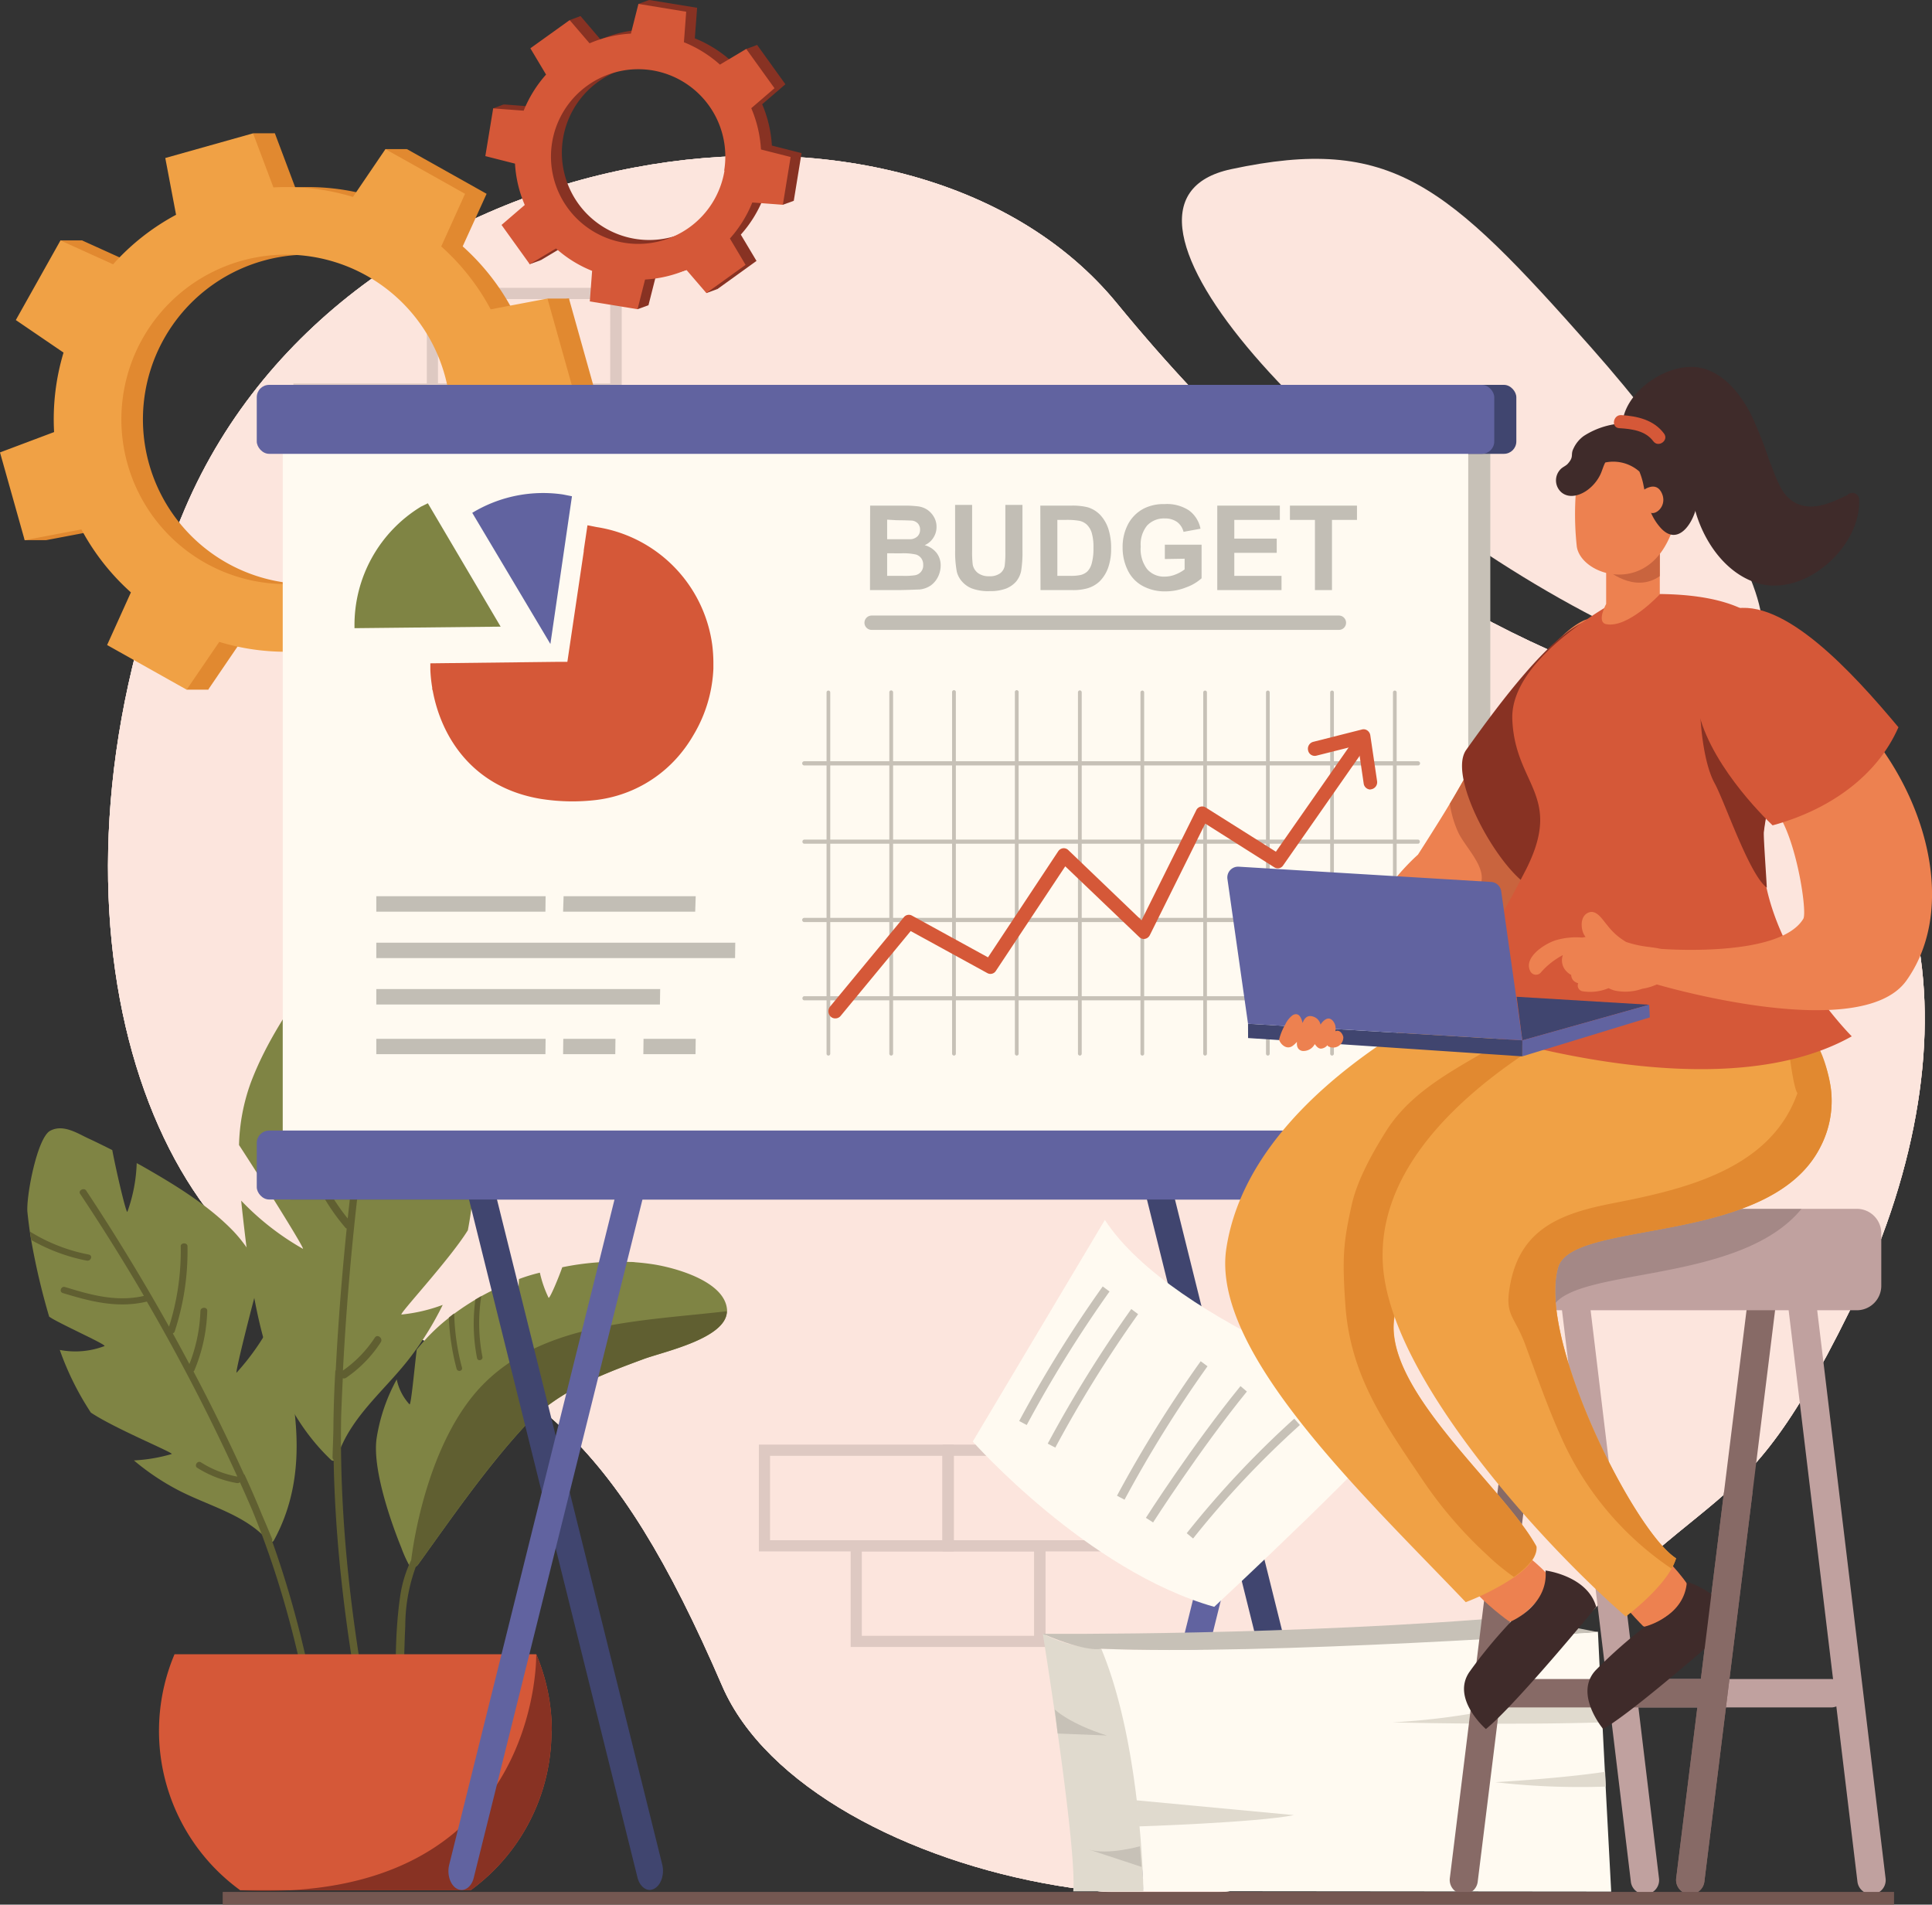 <svg id="Layer_1" data-name="Layer 1" xmlns="http://www.w3.org/2000/svg" xmlns:xlink="http://www.w3.org/1999/xlink" viewBox="0 0 302.86 298.56"><rect x="0" y="0" width="302.86" height="298.56" fill="#333333" stroke="none"/><defs><style>.cls-1{fill:#fce5dd;}.cls-2{clip-path:url(#clip-path);}.cls-3{fill:#dec9c2;}.cls-4{fill:#883223;}.cls-5{fill:#d55838;}.cls-6{fill:#e18930;}.cls-7{fill:#f0a145;}.cls-8{fill:#7f8444;}.cls-9{fill:#605f31;}.cls-10{fill:#c7c1b7;}.cls-11{fill:#40456f;}.cls-12{fill:#6163a0;}.cls-13{fill:#fffaf1;}.cls-14{fill:#c2beb5;}.cls-15{fill:#e0dace;}.cls-16{fill:#c0a19f;}.cls-17{fill:#876a66;}.cls-18{opacity:0.2;}.cls-19{fill:#332322;}.cls-20{fill:#ed8150;}.cls-21{fill:#3f2b2a;}.cls-22{fill:#c9643e;}.cls-23{fill:#745751;}</style><clipPath id="clip-path" transform="translate(-1626.72 -363.62)"><path class="cls-1" d="M1896.8,475.52c-33.46-10.16-62.32-24.51-95-64.36s-120.54-27.58-146.08,32.18-7.15,114.93,23.49,125.15,43.8,20.22,60.72,59.41c13.58,31.45,89,46.59,112.42,16.27,42.77-55.46,44-33.8,64.38-75.17S1931.17,486,1896.8,475.52Z"/></clipPath></defs><path class="cls-1" d="M1896.8,475.52c-33.46-10.16-62.32-24.51-95-64.36s-120.54-27.58-146.08,32.18-7.15,114.93,23.49,125.15,43.8,20.22,60.72,59.41c13.58,31.45,89,46.59,112.42,16.27,42.77-55.46,44-33.8,64.38-75.17S1931.17,486,1896.8,475.52Z" transform="translate(-1626.72 -363.62)"/><path class="cls-1" d="M1876.19,418.14c-22.74-25.7-31.34-33.38-56.48-28s15.71,49,57.34,70.43S1904,449.59,1876.19,418.14Z" transform="translate(-1626.72 -363.62)"/><path class="cls-1" d="M1896.8,475.52c-33.46-10.16-62.32-24.51-95-64.36s-120.54-27.58-146.08,32.18-7.15,114.93,23.49,125.15,43.8,20.22,60.72,59.41c13.58,31.45,89,46.59,112.42,16.27,42.77-55.46,44-33.8,64.38-75.17S1931.17,486,1896.8,475.52Z" transform="translate(-1626.72 -363.62)"/><g class="cls-2"><path class="cls-1" d="M1896.8,475.52c-33.46-10.16-62.32-24.51-95-64.36s-120.54-27.58-146.08,32.18-7.15,114.93,23.49,125.15,43.8,20.22,60.72,59.41c13.58,31.45,89,46.59,112.42,16.27,42.77-55.46,44-33.8,64.38-75.17S1931.17,486,1896.8,475.52Z" transform="translate(-1626.72 -363.62)"/><path class="cls-3" d="M1812,446.31h-30.55V429.57H1812Zm-28.8-1.76h27V431.32h-27Z" transform="translate(-1626.72 -363.62)"/><path class="cls-3" d="M1832.93,461.29h-30.54V444.55h30.54Zm-28.79-1.75h27V446.31h-27Z" transform="translate(-1626.72 -363.62)"/><path class="cls-3" d="M1776.22,606.81h-30.54V590.07h30.54Zm-28.79-1.75h27V591.83h-27Z" transform="translate(-1626.72 -363.62)"/><path class="cls-3" d="M1805.05,606.81H1774.5V590.07h30.55Zm-28.8-1.75h27V591.83h-27Z" transform="translate(-1626.72 -363.62)"/><path class="cls-3" d="M1790.62,621.79h-30.55V605.06h30.55Zm-28.8-1.75h27V606.81h-27Z" transform="translate(-1626.72 -363.62)"/><path class="cls-3" d="M1724.18,425.48h-30.55V408.74h30.55Zm-28.8-1.75h27V410.5h-27Z" transform="translate(-1626.72 -363.62)"/><path class="cls-3" d="M1703.26,440.46h-30.55V423.73h30.55Zm-28.79-1.75h27V425.48h-27Z" transform="translate(-1626.72 -363.62)"/><path class="cls-3" d="M1842.28,529h-30.54V512.26h30.54Zm-28.79-1.76h27V514h-27Z" transform="translate(-1626.72 -363.62)"/><path class="cls-3" d="M1871.1,529h-30.54V512.26h30.54Zm-28.79-1.76h27V514h-27Z" transform="translate(-1626.72 -363.62)"/><path class="cls-3" d="M1856.68,544h-30.55V527.24h30.55Zm-28.79-1.75h27V529h-27Z" transform="translate(-1626.72 -363.62)"/></g><path class="cls-4" d="M1736,364.84l-7.49-1.22-1.18,4.65a19.2,19.2,0,0,0-6.48,1.53l-3.12-3.65-6.16,4.43,2.46,4.12a19.36,19.36,0,0,0-3.51,5.66l-4.78-.37-1.23,7.49,4.66,1.18a19,19,0,0,0,1.52,6.48l-3.64,3.13,4.42,6.15,4.12-2.46a19.15,19.15,0,0,0,5.66,3.51l-.36,4.79,7.48,1.22,1.18-4.65a19.26,19.26,0,0,0,6.48-1.53l3.13,3.65,6.15-4.43-2.46-4.12a19.15,19.15,0,0,0,3.51-5.66l4.79.37,1.22-7.49-4.65-1.18a19.43,19.43,0,0,0-1.52-6.48l3.64-3.13-4.42-6.15-4.13,2.46a19.23,19.23,0,0,0-5.65-3.51Zm6,24.92a13.69,13.69,0,1,1-11.3-15.72A13.69,13.69,0,0,1,1741.92,389.76Z" transform="translate(-1626.72 -363.62)"/><path class="cls-4" d="M1704,380.61l1.68-.62,1.68,2.62a20.11,20.11,0,0,1-2.81,1C1704.52,383.5,1704,380.61,1704,380.61Z" transform="translate(-1626.72 -363.62)"/><polygon class="cls-4" points="89.3 3.15 90.98 2.53 91.34 4.14 89.96 5.28 89.3 3.15"/><polygon class="cls-4" points="100.08 0.61 101.76 0 103.01 2.05 101.38 2.86 100.08 0.61"/><polygon class="cls-4" points="116.98 7.67 118.66 7.06 119.5 9.8 117.65 11.29 116.98 7.67"/><polygon class="cls-4" points="122.72 32.1 124.4 31.49 123.69 29.93 121.45 30.15 122.72 32.1"/><polygon class="cls-4" points="110.73 45.94 112.41 45.33 112.41 44.16 110.78 44.69 110.72 44.71 110.73 45.94"/><polygon class="cls-4" points="99.94 48.47 101.62 47.86 101.34 46.55 98.5 46.57 99.94 48.47"/><polygon class="cls-4" points="83.04 41.41 84.72 40.8 84.8 39.55 82.6 40.35 83.04 41.41"/><path class="cls-5" d="M1734.29,365.46l-7.49-1.23-1.18,4.66a19,19,0,0,0-6.48,1.52l-3.12-3.64-6.16,4.42,2.46,4.12a19.36,19.36,0,0,0-3.51,5.66l-4.78-.36-1.23,7.48,4.65,1.18a19.26,19.26,0,0,0,1.53,6.48l-3.64,3.13,4.42,6.15,4.12-2.46a19.15,19.15,0,0,0,5.66,3.51l-.36,4.79,7.48,1.22,1.18-4.65a19.25,19.25,0,0,0,6.48-1.52l3.13,3.64,6.15-4.42-2.46-4.13a19.23,19.23,0,0,0,3.51-5.65l4.79.36,1.22-7.49-4.65-1.18a19.32,19.32,0,0,0-1.52-6.47l3.64-3.13-4.43-6.16-4.12,2.46a19.23,19.23,0,0,0-5.65-3.51Zm6,24.91a13.69,13.69,0,1,1-11.3-15.72A13.69,13.69,0,0,1,1740.24,390.37Z" transform="translate(-1626.72 -363.62)"/><path class="cls-6" d="M1703,394l-12.48-7-5.1,7.49A35.82,35.82,0,0,0,1673,393l-3.19-8.48L1656,388.38l1.69,8.9a35.89,35.89,0,0,0-9.86,7.76l-8.26-3.74-7,12.48,7.49,5.1a36,36,0,0,0-1.49,12.46l-8.47,3.19,3.86,13.76,8.9-1.69a35.93,35.93,0,0,0,7.76,9.87l-3.74,8.25,12.48,7,5.1-7.49a36,36,0,0,0,12.46,1.49l3.19,8.47,13.76-3.86-1.68-8.9a36.42,36.42,0,0,0,9.86-7.76l8.25,3.74,7-12.48-7.49-5.1a36.09,36.09,0,0,0,1.49-12.46l8.47-3.19-3.86-13.77-8.9,1.69a36.12,36.12,0,0,0-7.76-9.86Zm-5.54,48a25.82,25.82,0,1,1-9.88-35.16A25.82,25.82,0,0,1,1697.46,442Z" transform="translate(-1626.72 -363.62)"/><path class="cls-6" d="M1636.2,401.3h3.37l1.31,5.73s-5.66.28-5.66,0S1636.2,401.3,1636.2,401.3Z" transform="translate(-1626.72 -363.62)"/><polygon class="cls-6" points="39.67 20.89 43.05 20.89 42.66 23.98 39.47 25.11 39.67 20.89"/><polygon class="cls-6" points="60.42 23.37 63.8 23.37 64.68 27.81 61.28 28.19 60.42 23.37"/><polygon class="cls-6" points="85.82 46.8 89.19 46.8 88.91 52.2 84.66 53.65 85.82 46.8"/><polygon class="cls-6" points="80.21 93.8 83.58 93.8 83.34 90.57 79.23 89.52 80.21 93.8"/><polygon class="cls-6" points="50.02 110.58 53.39 110.58 54.15 108.51 50.92 108.4 50.81 108.4 50.02 110.58"/><polygon class="cls-6" points="29.26 108.11 32.64 108.11 32.99 105.61 27.95 103.81 29.26 108.11"/><polygon class="cls-6" points="3.87 84.67 7.24 84.67 8.19 82.52 3.77 82.52 3.87 84.67"/><path class="cls-7" d="M1699.62,394l-12.48-7-5.09,7.49a35.91,35.91,0,0,0-12.47-1.49l-3.19-8.48-13.76,3.87,1.69,8.9a36.08,36.08,0,0,0-9.87,7.76l-8.25-3.74-7,12.48,7.48,5.1a36.27,36.27,0,0,0-1.48,12.46l-8.48,3.19,3.87,13.76,8.89-1.69a36.12,36.12,0,0,0,7.76,9.87l-3.73,8.25,12.47,7,5.11-7.49a36,36,0,0,0,12.46,1.49l3.19,8.47,13.76-3.86-1.69-8.9a36.31,36.31,0,0,0,9.87-7.76l8.25,3.74,7-12.48-7.48-5.1a36.08,36.08,0,0,0,1.48-12.46l8.48-3.19-3.87-13.77-8.9,1.69a35.89,35.89,0,0,0-7.75-9.86Zm-5.54,48a25.82,25.82,0,1,1-9.88-35.16A25.82,25.82,0,0,1,1694.08,442Z" transform="translate(-1626.72 -363.62)"/><path class="cls-8" d="M1693.78,545.36a13,13,0,0,0,7.37-2.43,63.32,63.32,0,0,1-1.09,13.54c-2.9,4.67-10.94,13.26-10.39,13.21a25.78,25.78,0,0,0,6.45-1.51,48.62,48.62,0,0,1-4.92,8c-3.9,5.2-9.45,9.36-11.56,15.7a.41.41,0,0,1-.24.28.46.46,0,0,1-.77.33c-10.48-9.95-12.36-25.08-13.9-38.72-.07-.65-.14-1.28-.2-1.93a42,42,0,0,0,9.66,7.54c.51.28-6.56-11-10-16.26a30.63,30.63,0,0,1,1.81-9.68c2.45-6.58,6.66-12.73,10.75-18.39.16-.24.35-.46.51-.69a31.4,31.4,0,0,0,4.52,8.17c.33.44-.75-8.28-1.41-12.26,1-1.27,2.05-2.54,3.12-3.77,1.4-1.65,3.12-4.45,5.63-4.07s8,10.32,8.69,13.17c.31,1.22.58,2.47.83,3.72.12.53.22,1.08.31,1.62a147.5,147.5,0,0,1,1.87,15.19c-.17.27-.34.54-.54.8C1698.21,539.73,1693.28,545.35,1693.78,545.36Z" transform="translate(-1626.72 -363.62)"/><path class="cls-9" d="M1684.22,540.33c5.18-.78,9.13-4.05,12.93-7.42.57-.5-.14-1.46-.71-.95-3.56,3.16-7.27,6.32-12.09,7.14,1.1-7.7,2.38-15.38,3.89-23,.15-.75-1-.93-1.17-.19q-3,15.2-4.91,30.55a51,51,0,0,1-6.85-13.77c-.23-.72-1.33-.28-1.09.45a51.89,51.89,0,0,0,7.34,14.53.55.55,0,0,0,.43.24q-.4,3.35-.76,6.72a32,32,0,0,1-5.08-8.9.59.59,0,0,0-1.1.44,32.84,32.84,0,0,0,5.78,9.86.49.49,0,0,0,.24.17q-1.14,11.07-1.72,22.18a.53.53,0,0,0-.07.26c-.16,2.71-.25,5.42-.29,8.12,0,1.77-.1,3.54-.14,5.3a.49.49,0,0,0,.17.4c.31,16.69,2.78,33.2,6.29,49.54l1.15-.27c-4-18.46-6.6-37.14-6.26-56.07.07-2,.16-4,.26-6a.55.55,0,0,0,.52-.07,19.62,19.62,0,0,0,5.42-5.55c.42-.63-.51-1.37-.92-.74a19,19,0,0,1-5,5.16q1-19.14,3.65-38.13Z" transform="translate(-1626.72 -363.62)"/><path class="cls-8" d="M1643.09,574.63a12.9,12.9,0,0,1-7,.6,45.39,45.39,0,0,0,4.87,9.82c3.82,2.55,13.15,6.36,12.67,6.5a25.72,25.72,0,0,1-5.92,1,38.08,38.08,0,0,0,6.51,4.43c4.83,2.62,10.75,3.92,14.39,8a.33.33,0,0,0,.29.13.42.42,0,0,0,.74,0c6-10.92,3.22-22.91.57-33.66-.13-.51-.25-1-.39-1.52a38.06,38.06,0,0,1-6,8.85c-.35.37,2.37-10.46,3.8-15.52a22,22,0,0,0-4.35-6.68c-4-4.14-9.36-7.38-14.48-10.29-.21-.12-.43-.22-.64-.35a24.73,24.73,0,0,1-1.46,7.63c-.16.44-1.77-6.46-2.37-9.67-1.24-.62-2.48-1.24-3.74-1.82-1.67-.77-3.95-2.31-6-1.2s-3.79,10.38-3.56,12.76c.1,1,.23,2,.38,3.06q.09.66.21,1.32a107.83,107.83,0,0,0,2.82,12c.23.14.45.29.69.42C1637.68,571.86,1643.51,574.47,1643.09,574.63Z" transform="translate(-1626.72 -363.62)"/><path class="cls-9" d="M1678.36,644.45c-1.76-13.43-4.46-26.65-9-39.29a.35.35,0,0,0,0-.36c-.54-1.31-1.1-2.62-1.66-3.93-.81-2-1.68-4-2.6-6a.4.4,0,0,0-.14-.17q-3.72-8.16-7.91-16.1a.42.42,0,0,0,.16-.21,26,26,0,0,0,2-9.31c0-.62-1-.59-1.07,0a24.92,24.92,0,0,1-1.73,8.36c-.86-1.61-1.72-3.21-2.6-4.8a.53.53,0,0,0,.3-.32,40.3,40.3,0,0,0,2-13.34c0-.62-1.08-.59-1.06,0a39.26,39.26,0,0,1-1.83,12.6q-6.09-10.9-13-21.34c-.35-.51-1.29,0-.94.52q5.25,7.88,10,16c-4.35,1-8.42-.18-12.36-1.39-.63-.19-1,.76-.33.95,4.21,1.28,8.52,2.44,13.15,1.33l0,0q7.77,13.38,14.19,27.44a16,16,0,0,1-5.71-2.24c-.54-.34-1.11.52-.58.86a17.07,17.07,0,0,0,6.22,2.39.58.58,0,0,0,.47-.13q1,2.21,1.95,4.42c5.79,14.1,9,29,11,44.18Z" transform="translate(-1626.72 -363.62)"/><path class="cls-9" d="M1640.64,560.28a27.15,27.15,0,0,1-9.22-3.6q.09.66.21,1.32a28.44,28.44,0,0,0,8.68,3.23C1641,561.35,1641.3,560.41,1640.64,560.28Z" transform="translate(-1626.72 -363.62)"/><path class="cls-8" d="M1740.67,569.17c-.06,4.26-9.93,6.33-13.06,7.49-6.94,2.56-13.71,5.16-18.84,10.74-6,6.57-11.25,14.17-16.47,21.42a1.22,1.22,0,0,1-1.23.53,19.81,19.81,0,0,1-1.44-3.12c-1.8-4.43-4.55-12.54-3.87-17.16a28.08,28.08,0,0,1,3.15-9.22,8.26,8.26,0,0,0,2,3.91c.25.25.79-5.83,1.14-8.59.46-.56.92-1.11,1.41-1.63a29.92,29.92,0,0,1,3.65-3.36c.27-.22.55-.44.84-.65a39.76,39.76,0,0,1,3.32-2.2l.93-.54c1.07-.59,2.18-1.14,3.32-1.64a22.21,22.21,0,0,0,1.83,6.08c.19.41.65-4.8.72-7.11,1.07-.4,2.17-.74,3.28-1a17.68,17.68,0,0,0,1.36,3.92c.15.3,1.62-3.22,2.15-4.77a42.66,42.66,0,0,1,10.57-.83c.3,0,.6,0,.9.05.94.07,1.88.18,2.8.32,3.4.53,11.41,2.68,11.57,7.28A.56.56,0,0,1,1740.67,569.17Z" transform="translate(-1626.72 -363.62)"/><path class="cls-9" d="M1702.71,580.38c-8.39,8.27-11,23.47-11.53,27.79a19.31,19.31,0,0,0-1.72,5.61c-1,6.82-.71,14-.54,20.89.06,2.26.16,4.52.28,6.78l1.16-.22c-.07-1.42-.14-2.85-.19-4.27-.21-6.16-.2-12.32.08-18.47a27.24,27.24,0,0,1,1.67-9.32,1.39,1.39,0,0,0,.38-.35c5.21-7.25,10.43-14.85,16.47-21.42,5.13-5.58,11.9-8.18,18.84-10.74,3.13-1.16,13-3.23,13.06-7.5C1727.52,570.7,1712.36,570.86,1702.71,580.38Z" transform="translate(-1626.72 -363.62)"/><path class="cls-9" d="M1702.35,576.32a27.25,27.25,0,0,1-.18-9.53l-.93.54a28,28,0,0,0,.26,9.18C1701.61,577.06,1702.45,576.86,1702.35,576.32Z" transform="translate(-1626.72 -363.62)"/><path class="cls-9" d="M1699.14,578a36,36,0,0,1-1.22-8.49c-.29.21-.57.43-.84.65a36.61,36.61,0,0,0,1.21,8C1698.44,578.75,1699.28,578.56,1699.14,578Z" transform="translate(-1626.72 -363.62)"/><path class="cls-5" d="M1713.17,635a31.25,31.25,0,0,1-.68,6.46,30.84,30.84,0,0,1-12,18.47h-36.11a30.87,30.87,0,0,1-10.3-37h56.7a30.87,30.87,0,0,1,2.44,12Z" transform="translate(-1626.72 -363.62)"/><path class="cls-4" d="M1713.17,635a31.25,31.25,0,0,1-.68,6.46,30.84,30.84,0,0,1-12,18.47h-36.11c47.18,2.34,46.4-37,46.4-37a30.87,30.87,0,0,1,2.44,12Z" transform="translate(-1626.72 -363.62)"/><rect class="cls-10" x="47.78" y="66.32" width="185.84" height="116.89"/><rect class="cls-11" x="43.71" y="60.33" width="193.99" height="10.81" rx="1.94"/><rect class="cls-11" x="43.71" y="177.22" width="193.99" height="10.81" rx="1.94"/><path class="cls-11" d="M1728.59,659.88c-.85,0-1.65-.76-1.95-2l-29.5-118.72c-.39-1.54.17-3.23,1.25-3.78s2.25.25,2.64,1.79l29.5,118.72c.38,1.54-.18,3.24-1.25,3.79A1.63,1.63,0,0,1,1728.59,659.88Z" transform="translate(-1626.72 -363.62)"/><path class="cls-12" d="M1699.08,659.88a1.59,1.59,0,0,1-.69-.17c-1.08-.55-1.64-2.25-1.25-3.79l29.5-118.72c.38-1.54,1.56-2.34,2.64-1.79s1.63,2.24,1.25,3.78L1701,657.91C1700.73,659.12,1699.93,659.88,1699.08,659.88Z" transform="translate(-1626.72 -363.62)"/><path class="cls-11" d="M1834.86,659.88c-.84,0-1.64-.76-1.94-2l-29.51-118.72c-.38-1.54.18-3.23,1.26-3.78s2.25.25,2.64,1.79l29.5,118.72c.38,1.54-.18,3.24-1.25,3.79A1.64,1.64,0,0,1,1834.86,659.88Z" transform="translate(-1626.72 -363.62)"/><path class="cls-12" d="M1805.36,659.88a1.59,1.59,0,0,1-.69-.17c-1.08-.55-1.64-2.25-1.26-3.79l29.51-118.72c.38-1.54,1.56-2.34,2.64-1.79s1.63,2.24,1.25,3.78l-29.5,118.72C1807,659.12,1806.21,659.88,1805.36,659.88Z" transform="translate(-1626.72 -363.62)"/><rect class="cls-13" x="44.32" y="66.32" width="185.84" height="116.89"/><rect class="cls-12" x="40.25" y="60.33" width="193.99" height="10.81" rx="1.94"/><rect class="cls-12" x="40.25" y="177.22" width="193.99" height="10.81" rx="1.94"/><path class="cls-8" d="M1682.29,461.81v.28l22.91-.24-11.41-19.34-1.06.52A21.72,21.72,0,0,0,1682.29,461.81Z" transform="translate(-1626.72 -363.62)"/><path class="cls-5" d="M1738.37,464.71a21.62,21.62,0,0,0-18.13-18.47l-1.43-.28-.39,2.64-.19,1.28,0,.17-.07.47-2.5,16.85h-1.76l-19.72.23c0,.33,0,.66,0,1a22.78,22.78,0,0,0,.29,2.79c0,.15,0,.32.08.47,1.35,7.37,6.31,15.24,17,17l.49.07a31.64,31.64,0,0,0,8.07.1,20.24,20.24,0,0,0,13.8-7.91l.19-.25a21.56,21.56,0,0,0,1.31-2,22.11,22.11,0,0,0,2.57-6.31,22.36,22.36,0,0,0,.57-4.11c0-.37,0-.74,0-1.11A23.75,23.75,0,0,0,1738.37,464.71Z" transform="translate(-1626.72 -363.62)"/><path class="cls-12" d="M1713,464.57l3.38-23.16h0l-1.42-.28a21.43,21.43,0,0,0-14.21,2.88Z" transform="translate(-1626.72 -363.62)"/><polygon class="cls-14" points="58.99 140.49 58.99 142.91 85.5 142.91 85.53 140.49 58.99 140.49"/><polygon class="cls-14" points="58.99 147.77 58.99 150.19 115.23 150.19 115.26 147.77 58.99 147.77"/><polygon class="cls-14" points="58.99 155.04 58.99 157.46 103.45 157.46 103.49 155.04 58.99 155.04"/><polygon class="cls-14" points="88.27 142.91 108.98 142.91 109.06 140.49 88.35 140.49 88.27 142.91"/><polygon class="cls-14" points="58.99 162.84 58.99 165.25 85.5 165.25 85.53 162.84 58.99 162.84"/><polygon class="cls-14" points="88.27 165.25 96.45 165.25 96.48 162.84 88.3 162.84 88.27 165.25"/><polygon class="cls-14" points="100.85 165.25 109.03 165.25 109.06 162.84 100.88 162.84 100.85 165.25"/><path class="cls-10" d="M1825.47,529.09a.3.3,0,0,0,.29-.32V472.16a.29.29,0,1,0-.58,0v56.61A.3.3,0,0,0,1825.47,529.09Z" transform="translate(-1626.72 -363.62)"/><path class="cls-10" d="M1752.8,483.61H1849a.33.33,0,0,0,0-.66h-96.2a.33.33,0,0,0,0,.66Z" transform="translate(-1626.72 -363.62)"/><path class="cls-10" d="M1752.8,495.88H1849a.3.3,0,0,0,.29-.32.31.31,0,0,0-.29-.33h-96.2a.31.31,0,0,0-.29.33A.3.3,0,0,0,1752.8,495.88Z" transform="translate(-1626.72 -363.62)"/><path class="cls-10" d="M1752.8,508.16H1849a.33.33,0,0,0,0-.66h-96.2a.33.33,0,0,0,0,.66Z" transform="translate(-1626.72 -363.62)"/><path class="cls-10" d="M1752.8,520.43H1849a.3.3,0,0,0,.29-.32.31.31,0,0,0-.29-.33h-96.2a.31.31,0,0,0-.29.33A.3.3,0,0,0,1752.8,520.43Z" transform="translate(-1626.72 -363.62)"/><path class="cls-10" d="M1815.63,529.09a.3.3,0,0,0,.29-.32V472.16a.29.29,0,1,0-.58,0v56.61A.3.3,0,0,0,1815.63,529.09Z" transform="translate(-1626.72 -363.62)"/><path class="cls-10" d="M1845.37,529.09a.3.3,0,0,0,.29-.32V472.16a.29.29,0,1,0-.58,0v56.61A.3.3,0,0,0,1845.37,529.09Z" transform="translate(-1626.72 -363.62)"/><path class="cls-10" d="M1835.53,529.09a.3.3,0,0,0,.29-.32V472.16a.29.29,0,1,0-.58,0v56.61A.3.3,0,0,0,1835.53,529.09Z" transform="translate(-1626.72 -363.62)"/><path class="cls-10" d="M1805.79,529.09a.3.3,0,0,0,.29-.32V472.16a.29.29,0,1,0-.58,0v56.61A.3.3,0,0,0,1805.79,529.09Z" transform="translate(-1626.72 -363.62)"/><path class="cls-10" d="M1796,529.09a.3.3,0,0,0,.29-.32V472.16a.3.3,0,0,0-.29-.32.31.31,0,0,0-.3.32v56.61A.31.31,0,0,0,1796,529.09Z" transform="translate(-1626.72 -363.62)"/><path class="cls-10" d="M1786.11,529.09a.3.3,0,0,0,.29-.32V472.16a.3.3,0,1,0-.59,0v56.61A.31.31,0,0,0,1786.11,529.09Z" transform="translate(-1626.72 -363.62)"/><path class="cls-10" d="M1776.27,529.09a.3.3,0,0,0,.29-.32V472.16a.3.3,0,1,0-.59,0v56.61A.31.31,0,0,0,1776.27,529.09Z" transform="translate(-1626.72 -363.62)"/><path class="cls-10" d="M1766.42,529.09a.31.31,0,0,0,.3-.32V472.16a.31.31,0,0,0-.3-.32.3.3,0,0,0-.29.32v56.61A.3.3,0,0,0,1766.42,529.09Z" transform="translate(-1626.72 -363.62)"/><path class="cls-10" d="M1756.58,529.09a.3.3,0,0,0,.29-.32V472.16a.29.29,0,1,0-.58,0v56.61A.3.3,0,0,0,1756.58,529.09Z" transform="translate(-1626.72 -363.62)"/><path class="cls-5" d="M1757.65,523.26a1,1,0,0,1-.7-.27,1.16,1.16,0,0,1-.11-1.58l11.56-14a1,1,0,0,1,1.3-.25l11.9,6.53,11-16.62a1.07,1.07,0,0,1,.76-.48,1,1,0,0,1,.83.29l11.48,11,8.57-17.24a1,1,0,0,1,.65-.56,1,1,0,0,1,.84.12l11,6.93,11.69-16.75a1,1,0,0,1,1.49-.24,1.15,1.15,0,0,1,.23,1.56l-12.27,17.57a1,1,0,0,1-1.4.3l-10.82-6.85-8.68,17.48a1.08,1.08,0,0,1-.76.59,1,1,0,0,1-.9-.28l-11.6-11.09-10.87,16.38a1,1,0,0,1-1.36.35l-12-6.58-11,13.32A1.05,1.05,0,0,1,1757.65,523.26Z" transform="translate(-1626.72 -363.62)"/><path class="cls-5" d="M1841.49,487.38a1.08,1.08,0,0,1-1-.95l-.88-6-6.55,1.65a1.06,1.06,0,0,1-1.28-.82,1.12,1.12,0,0,1,.79-1.35l7.66-1.94a1,1,0,0,1,.84.16,1.13,1.13,0,0,1,.46.76l1.06,7.17a1.12,1.12,0,0,1-.89,1.28Z" transform="translate(-1626.72 -363.62)"/><path class="cls-14" d="M1763.12,442.88h5.29a16.3,16.3,0,0,1,2.34.13,3.37,3.37,0,0,1,1.38.55,3.41,3.41,0,0,1,1,1.11,3,3,0,0,1,.4,1.54,3.05,3.05,0,0,1-.5,1.71,3,3,0,0,1-1.36,1.16,3.52,3.52,0,0,1,1.86,1.2,3.18,3.18,0,0,1,.65,2,4,4,0,0,1-.42,1.76,3.62,3.62,0,0,1-1.14,1.36,3.82,3.82,0,0,1-1.79.63c-.45,0-1.52.07-3.23.09h-4.5Zm2.67,2.2v3.07h1.75c1,0,1.69,0,1.94,0a1.74,1.74,0,0,0,1.08-.47,1.43,1.43,0,0,0,.39-1,1.44,1.44,0,0,0-.34-1,1.52,1.52,0,0,0-1-.46c-.27,0-1-.05-2.29-.05Zm0,5.27v3.54h2.47a11,11,0,0,0,1.84-.09,1.54,1.54,0,0,0,1.34-1.65,1.69,1.69,0,0,0-.29-1,1.62,1.62,0,0,0-.83-.6,9,9,0,0,0-2.37-.19Z" transform="translate(-1626.72 -363.62)"/><path class="cls-14" d="M1776.44,442.77h2.67v7.17a15.86,15.86,0,0,0,.1,2.21,2.17,2.17,0,0,0,.82,1.3,2.83,2.83,0,0,0,1.76.5,2.71,2.71,0,0,0,1.72-.47,1.87,1.87,0,0,0,.7-1.14,16.4,16.4,0,0,0,.11-2.25v-7.32H1787v7a18.47,18.47,0,0,1-.21,3.37,3.79,3.79,0,0,1-.8,1.66,4.1,4.1,0,0,1-1.56,1.08,6.93,6.93,0,0,1-2.54.4,7.35,7.35,0,0,1-2.88-.44,4.1,4.1,0,0,1-1.55-1.14,3.58,3.58,0,0,1-.75-1.46,16.45,16.45,0,0,1-.26-3.36Z" transform="translate(-1626.72 -363.62)"/><path class="cls-14" d="M1789.8,442.88h4.89a9.83,9.83,0,0,1,2.51.25,4.5,4.5,0,0,1,2,1.22,5.88,5.88,0,0,1,1.26,2.15,9.71,9.71,0,0,1,.44,3.13,8.72,8.72,0,0,1-.41,2.81,5.75,5.75,0,0,1-1.42,2.34,4.78,4.78,0,0,1-1.88,1.06,8.26,8.26,0,0,1-2.36.28h-5Zm2.67,2.24v8.77h2a7.4,7.4,0,0,0,1.61-.13,2.41,2.41,0,0,0,1.08-.55,2.79,2.79,0,0,0,.7-1.28,8.63,8.63,0,0,0,.27-2.42,8,8,0,0,0-.27-2.36,3,3,0,0,0-.76-1.28,2.48,2.48,0,0,0-1.23-.62,11.61,11.61,0,0,0-2.2-.13Z" transform="translate(-1626.72 -363.62)"/><path class="cls-14" d="M1809.32,451.25V449h5.76v5.27a7.21,7.21,0,0,1-2.44,1.43,8.65,8.65,0,0,1-3.22.62,7.24,7.24,0,0,1-3.62-.87,5.54,5.54,0,0,1-2.32-2.49,8,8,0,0,1-.78-3.53,7.6,7.6,0,0,1,.87-3.67,5.84,5.84,0,0,1,2.53-2.46,6.86,6.86,0,0,1,3.17-.66,6.29,6.29,0,0,1,3.85,1,4.67,4.67,0,0,1,1.79,2.86l-2.66.49a2.76,2.76,0,0,0-1-1.54,3.22,3.22,0,0,0-1.93-.56,3.62,3.62,0,0,0-2.78,1.11,4.68,4.68,0,0,0-1,3.3,5.17,5.17,0,0,0,1,3.53,3.49,3.49,0,0,0,2.75,1.18,4.57,4.57,0,0,0,1.68-.33,5.87,5.87,0,0,0,1.45-.8v-1.68Z" transform="translate(-1626.72 -363.62)"/><path class="cls-14" d="M1817.54,456.12V442.88h9.81v2.24h-7.14v2.93h6.65v2.23h-6.65v3.61h7.4v2.23Z" transform="translate(-1626.72 -363.62)"/><path class="cls-14" d="M1832.85,456.12v-11h-3.92v-2.24h10.51v2.24h-3.92v11Z" transform="translate(-1626.72 -363.62)"/><path class="cls-14" d="M1836.61,462.36h-73.25a1.13,1.13,0,0,1-1.13-1.12h0a1.14,1.14,0,0,1,1.13-1.13h73.25a1.13,1.13,0,0,1,1.12,1.13h0A1.12,1.12,0,0,1,1836.61,462.36Z" transform="translate(-1626.72 -363.62)"/><path class="cls-13" d="M1799.92,554.85l-20.71,34.74s17.94,20.27,37.85,25.91c0,0,27.55-25.56,31.31-31.64C1848.37,583.86,1810.73,571.46,1799.92,554.85Z" transform="translate(-1626.72 -363.62)"/><path class="cls-10" d="M1787.67,587l-1.18-.63a196.24,196.24,0,0,1,13.09-21.09l1.07.79A197.15,197.15,0,0,0,1787.67,587Z" transform="translate(-1626.72 -363.62)"/><path class="cls-10" d="M1792.15,590.54l-1.19-.62a197.87,197.87,0,0,1,13.1-21.1l1.07.8A195.66,195.66,0,0,0,1792.15,590.54Z" transform="translate(-1626.72 -363.62)"/><path class="cls-10" d="M1803,598.71l-1.18-.63A196.24,196.24,0,0,1,1814.94,577l1.07.79A195.31,195.31,0,0,0,1803,598.71Z" transform="translate(-1626.72 -363.62)"/><path class="cls-10" d="M1807.48,602.27l-1.13-.72c.07-.12,7.35-11.49,14.83-20.65l1,.85C1814.79,590.85,1807.55,602.16,1807.48,602.27Z" transform="translate(-1626.72 -363.62)"/><path class="cls-10" d="M1813.75,604.79l-1-.83A149.45,149.45,0,0,1,1829.61,586l.88,1A147.24,147.24,0,0,0,1813.75,604.79Z" transform="translate(-1626.72 -363.62)"/><path class="cls-13" d="M1799.35,622.07s6.56,25.56,6.56,38l73.38.07s-1.35-25.05-2.08-40.73C1877.21,619.46,1819,623,1799.35,622.07Z" transform="translate(-1626.72 -363.62)"/><path class="cls-15" d="M1799.35,622.07a21.59,21.59,0,0,1-9.16-2.34s5.39,33.5,4.77,40.37l11,0S1805.67,637.14,1799.35,622.07Z" transform="translate(-1626.72 -363.62)"/><path class="cls-15" d="M1878.34,641.36s-5.8.94-17.23,1.63a117,117,0,0,0,17.34.69Z" transform="translate(-1626.72 -363.62)"/><path class="cls-15" d="M1877.21,627a111.55,111.55,0,0,1-32.19,6.61s17.94.47,32.87,0Z" transform="translate(-1626.72 -363.62)"/><path class="cls-15" d="M1805.28,649.92s18.43-.6,24.28-1.77l-24.7-2.32Z" transform="translate(-1626.72 -363.62)"/><path class="cls-10" d="M1792.06,631.59s2.25,2.21,8.18,4.08l-7.72-.31Z" transform="translate(-1626.72 -363.62)"/><path class="cls-10" d="M1797.4,653.54l8.27,2.73-.26-3.23S1800.29,654.47,1797.4,653.54Z" transform="translate(-1626.72 -363.62)"/><path class="cls-10" d="M1790.19,619.73s39.37.33,75.21-2.78c0,0,3.22.87,11.81,2.51,0,0-52.29,3.69-77.86,2.61C1799.35,622.07,1797.37,622.78,1790.19,619.73Z" transform="translate(-1626.72 -363.62)"/><path class="cls-16" d="M1884.57,660.54a1.72,1.72,0,0,0,.32,0,2.22,2.22,0,0,0,1.89-2.51l-11.21-93.11a2.23,2.23,0,0,0-4.41.62l11.22,93.11A2.21,2.21,0,0,0,1884.57,660.54Z" transform="translate(-1626.72 -363.62)"/><path class="cls-16" d="M1920.1,660.54a1.62,1.62,0,0,0,.31,0,2.22,2.22,0,0,0,1.89-2.51l-11.21-93.11a2.22,2.22,0,1,0-4.4.62l11.21,93.11A2.23,2.23,0,0,0,1920.1,660.54Z" transform="translate(-1626.72 -363.62)"/><path class="cls-16" d="M1882.53,631.27h31.24a2.23,2.23,0,0,0,2.22-2.22h0a2.23,2.23,0,0,0-2.22-2.23h-31.24a2.23,2.23,0,0,0-2.23,2.23h0A2.23,2.23,0,0,0,1882.53,631.27Z" transform="translate(-1626.72 -363.62)"/><path class="cls-17" d="M1891.69,660.54a2.23,2.23,0,0,0,2.2-1.91l11.21-90.57a2.22,2.22,0,1,0-4.4-.62L1889.48,658a2.23,2.23,0,0,0,1.9,2.51A1.62,1.62,0,0,0,1891.69,660.54Z" transform="translate(-1626.72 -363.62)"/><path class="cls-17" d="M1856.17,660.54a2.21,2.21,0,0,0,2.19-1.91l11.22-90.57a2.22,2.22,0,1,0-4.4-.62L1854,658a2.22,2.22,0,0,0,1.89,2.51A1.72,1.72,0,0,0,1856.17,660.54Z" transform="translate(-1626.72 -363.62)"/><path class="cls-17" d="M1862.5,631.27h31.24a2.22,2.22,0,0,0,2.22-2.22h0a2.22,2.22,0,0,0-2.22-2.23H1862.5a2.22,2.22,0,0,0-2.22,2.23h0A2.22,2.22,0,0,0,1862.5,631.27Z" transform="translate(-1626.72 -363.62)"/><path class="cls-16" d="M1917.79,553.11H1860.9a3.84,3.84,0,0,0-3.85,3.84v8.22a3.84,3.84,0,0,0,3.85,3.84h56.89a3.84,3.84,0,0,0,3.84-3.84V557A3.84,3.84,0,0,0,1917.79,553.11Z" transform="translate(-1626.72 -363.62)"/><g class="cls-18"><path class="cls-19" d="M1909.13,553.11H1860.9a3.84,3.84,0,0,0-3.85,3.84v8.22a3.84,3.84,0,0,0,3.85,3.84h9C1872.23,562,1899.13,565.33,1909.13,553.11Z" transform="translate(-1626.72 -363.62)"/></g><path class="cls-20" d="M1857.64,612.41c-.2-1.2,5.91-6.78,6.33-6.51,1.29.83,5.86,4.43,5.91,5.53s-5.49,7.14-6.69,6.28C1862.16,617,1857.83,613.57,1857.64,612.41Z" transform="translate(-1626.72 -363.62)"/><path class="cls-21" d="M1869,609.81s6.59.82,7.94,5.71c0,0-12.59,15.33-17.29,19.14,0,0-5.53-4.78-2.55-9a74.85,74.85,0,0,1,6.55-7.91S1869.45,615.28,1869,609.81Z" transform="translate(-1626.72 -363.62)"/><path class="cls-7" d="M1888.8,540.93c-4.2,10.16-21.58,15.5-34.44,20-7.71,2.69-8.34,5.81-8.95,8.74-2.42,11.44,17,26.93,22.19,36.4.13,1.71-1.49,3.38-3.51,4.79a39.45,39.45,0,0,1-7.6,3.91c-15.89-16.66-40-39.25-37.53-55.44,4.12-27.22,43.67-42.54,43.67-42.54C1869.13,508.43,1896.15,523.12,1888.8,540.93Z" transform="translate(-1626.72 -363.62)"/><path class="cls-20" d="M1879.57,612.38c0-1.22,6.89-5.78,7.26-5.45,1.15,1,5.1,5.29,5,6.38s-6.53,6.21-7.58,5.17S1879.57,613.55,1879.57,612.38Z" transform="translate(-1626.72 -363.62)"/><path class="cls-6" d="M1868.84,522.19a.76.76,0,0,0-.95.78,1.34,1.34,0,0,0-.23.13c-7.56,6.12-18.13,9.19-23.58,17.71-2.15,3.4-4.57,7.73-5.44,11.57-1.36,6.06-1.54,8.43-1,16.09.83,10.64,5.82,17.88,11.8,26.71a66.22,66.22,0,0,0,10.4,12.19,35.73,35.73,0,0,0,4.2,3.45c2-1.41,3.64-3.08,3.51-4.79-5.17-9.47-24.61-25-22.19-36.4.61-2.93,1.24-6,8.95-8.74a125.44,125.44,0,0,1,8.54-11c4-4.57,8.69-8.48,12.54-13.15C1881.05,529.89,1876.78,523.76,1868.84,522.19Z" transform="translate(-1626.72 -363.62)"/><path class="cls-21" d="M1891.15,611.57s6.37,1.83,6.95,6.87c0,0-14.82,13.19-20.06,16.22,0,0-4.71-5.58-1.12-9.28a76,76,0,0,1,7.7-6.8S1890.79,617.05,1891.15,611.57Z" transform="translate(-1626.72 -363.62)"/><path class="cls-7" d="M1912.09,543.39c-7.93,15.7-38.88,11.23-41.12,18.87-3.28,11.23,11.94,41.44,18.49,45.63a9.25,9.25,0,0,1-.7,1.61c-2.13,3.79-7.18,7.52-7.18,7.52-13-11.3-37-37.49-38.08-55.19-1.68-27.45,44.35-44.55,44.35-44.55,5.81-6.36,24.09,3.62,25.86,16.84A15.61,15.61,0,0,1,1912.09,543.39Z" transform="translate(-1626.72 -363.62)"/><path class="cls-6" d="M1913.71,534.12c-1.31-8-4.62-10.19-6.37-10-1,.1.52,10.43,1.15,10.84-4.22,12-17.79,15.11-29,17.29-7.93,1.55-14.32,3.88-16,12.55-1,5.11.57,4.83,2.37,9.71s3.46,9.65,5.56,14.33a48.7,48.7,0,0,0,17.34,20.68,9.25,9.25,0,0,0,.7-1.61c-6.55-4.19-21.77-34.4-18.49-45.63,2.24-7.64,33.19-3.17,41.12-18.87A15.61,15.61,0,0,0,1913.71,534.12Z" transform="translate(-1626.72 -363.62)"/><path class="cls-21" d="M1916.32,441.23c-2,.86-6.4,3.51-9.56.11-1.19-1.28-2-3.86-2.7-5.58a63.77,63.77,0,0,0-2.91-7.3c-1.51-2.86-3.72-5.77-6.88-6.91-5-1.81-12.24,2.72-13.15,7.85a.92.92,0,0,0,.54,1.05.89.89,0,0,0,.19.2c3.39,2.24,6.35,1.48,8.71,6,1.21,2.33,1.31,5.12,2.08,7.61,1.42,4.54,4.62,9.11,9.32,10.69,7.54,2.53,16.65-5.67,16.18-13.17A1.05,1.05,0,0,0,1916.32,441.23Z" transform="translate(-1626.72 -363.62)"/><path class="cls-20" d="M1842.88,512.22c1.06,1.31,6.27,3.67,7.69,3.45,9.57-1.39,14.74-9.64,18.51-13.53a23,23,0,0,0,1.74-2,22,22,0,0,0,4.11-10.09,23.53,23.53,0,0,0,.23-5.24s5.34-26.46-.16-23.93-12.44,14-17.48,22.67c-.15.25-.28.5-.43.73-.32.55-.62,1.08-.92,1.58-.77,1.36-1.5,2.63-2.17,3.73-1.42,2.42-5,8-5,8S1838.47,506.83,1842.88,512.22Z" transform="translate(-1626.72 -363.62)"/><path class="cls-22" d="M1846,509a4,4,0,0,0,3.73,1.81c9.57-1.39,15.59-4.73,19.36-8.62,0-.15,0-.32,0-.49,0-4.11-4.11-7.61-6.32-10.69-1.12-1.59-3.29-5.21-5.68-6.72-.32.55-.62,1.08-.92,1.58-.77,1.36-1.5,2.63-2.17,3.73a16.12,16.12,0,0,0,1.31,4.49c1,2.16,4,5,3.67,7.52-.53,4.22-5.36,4.81-8.59,5.82C1849.26,507.72,1847,508,1846,509Z" transform="translate(-1626.72 -363.62)"/><path class="cls-4" d="M1875.16,484.77a23.53,23.53,0,0,1-.23,5.24,24,24,0,0,1-5.57,12.53c-3.72,4.19-16.46-16.23-12.8-21.37,5.56-7.81,12.85-17.43,18.29-19.95S1875.16,484.77,1875.16,484.77Z" transform="translate(-1626.72 -363.62)"/><path class="cls-5" d="M1852.23,523.49S1894,539,1917,526.07c0,0-14.57-14.58-14-30,0-.68.09-1.37.17-2.05.16-1.34.41-2.72.7-4.15,3.14-15.64,10.93-34.95-22-33,0,0-18.49,9.21-18.08,19.52s8,11.84,2.19,23.45A270.24,270.24,0,0,1,1852.23,523.49Z" transform="translate(-1626.72 -363.62)"/><path class="cls-4" d="M1895.49,486.37c1.59,2.87,5.4,14.29,8.19,16.4,0-.69-.54-8-.46-8.72.16-1.34.41-2.72.7-4.15a22.06,22.06,0,0,0-4.56-5.76c-6-5.66-5.48-19.57-5.48-19.57C1892.52,471.52,1893.18,482.12,1895.49,486.37Z" transform="translate(-1626.72 -363.62)"/><path class="cls-20" d="M1878.5,452.45v5.83s-1.56,2.87,0,3.18c3.44.69,8.41-4.68,8.41-4.68V449Z" transform="translate(-1626.72 -363.62)"/><path class="cls-22" d="M1886.91,453.93v-4.45s-4.28,3.11-8.41,3.35C1878.5,452.83,1882.86,456.77,1886.91,453.93Z" transform="translate(-1626.72 -363.62)"/><path class="cls-20" d="M1874.26,436.58a46.4,46.4,0,0,0-.36,12.73c.63,4.15,9.46,7.31,13.79,0s.2-15.47.2-15.47Z" transform="translate(-1626.72 -363.62)"/><path class="cls-21" d="M1871.33,437.2c.33-.37.86-.54,1.17-.9,1-1.13.38-1.36.86-2.33a5,5,0,0,1,1.62-2,12.48,12.48,0,0,1,6.87-2,.87.87,0,0,1,.89,1.15,10.5,10.5,0,0,1,6.57,2.33c2.64,2.25,4.22,6.86,3.18,10.24-.82,2.66-3,5.28-5.38,2.75-1.78-1.94-2.21-4.1-2.72-6.57a11.17,11.17,0,0,0-.68-2.33,6.17,6.17,0,0,0-5.35-1.42c-.32.59-.51,1.37-.8,1.95a6.56,6.56,0,0,1-1.8,2.22c-1.16.94-3,1.58-4.27.51A2.49,2.49,0,0,1,1871.33,437.2Z" transform="translate(-1626.72 -363.62)"/><path class="cls-20" d="M1884,440.7s2.08-1.81,3.11,0-.39,3.43-1.42,3.35S1883.66,441.66,1884,440.7Z" transform="translate(-1626.72 -363.62)"/><path class="cls-5" d="M1887.57,431.58c-1.59-2.14-4.16-2.73-6.69-2.89-1.32-.08-1.64,2-.31,2.05,1.94.12,4.08.38,5.32,2.05C1886.69,433.86,1888.37,432.65,1887.57,431.58Z" transform="translate(-1626.72 -363.62)"/><path class="cls-20" d="M1925.57,517.33c-7.2,10.09-39.14.6-39.14.6l.46-5.58s18.78,1.53,22.52-4.71c.68-1.13-1.31-14.1-4.8-17.45-1.55-1.49-3.2-3-4.62-4.2a20,20,0,0,1-6.72-11.56,20.75,20.75,0,0,1,.91-10.86A6.23,6.23,0,0,1,1904,461c6.32,5.15,16.5,18.35,16.75,18.67C1929.73,491.47,1932.79,507.2,1925.57,517.33Z" transform="translate(-1626.72 -363.62)"/><path class="cls-5" d="M1904.59,493c-1.44-1.38-10.48-10.24-11.87-19.05-.63-4,.61-13.69,5.6-14.85,8-1.85,18.68,9.76,26,18.52C1921,485.22,1913.57,490.55,1904.59,493Z" transform="translate(-1626.72 -363.62)"/><polygon class="cls-11" points="237.75 156.25 258.52 157.5 238.64 163.08 237.75 156.25"/><polygon class="cls-12" points="258.52 157.5 258.63 159.48 238.63 165.59 238.64 163.08 258.52 157.5"/><polygon class="cls-11" points="195.64 160.48 238.64 163.08 238.63 165.59 195.65 162.72 195.64 160.48"/><path class="cls-12" d="M1822.36,524.1l43,2.6-3.31-23.36a1.7,1.7,0,0,0-1.59-1.47l-39.54-2.39a1.69,1.69,0,0,0-1.79,1.91Z" transform="translate(-1626.72 -363.62)"/><path class="cls-20" d="M1870.47,511.05a11.24,11.24,0,0,1,4.27-.46,4.85,4.85,0,0,1,.53-.08c-.09-.16-.22-.32-.29-.48-.48-1-.55-2.83.75-3.36s2.24,1.2,3,2.05a10,10,0,0,0,2.91,2.56,17,17,0,0,0,3.68.79c.88.15,2.35.2,2.89,1.08a4.72,4.72,0,0,1,.25,2.93c-.24,1-1.11,1.46-2,1.85a9.05,9.05,0,0,1-2.32.69,7.91,7.91,0,0,1-4.36.26,5.45,5.45,0,0,1-.9-.36,7.48,7.48,0,0,1-4.06.49.91.91,0,0,1-.7-1.26,1.7,1.7,0,0,1-.75-.42,1.33,1.33,0,0,1-.35-.88,2.86,2.86,0,0,1-.71-.53,2.46,2.46,0,0,1-.6-2.58,11.91,11.91,0,0,0-3.5,2.78,1,1,0,0,1-1.63-.31C1865.57,513.68,1868.81,511.61,1870.47,511.05Z" transform="translate(-1626.72 -363.62)"/><path class="cls-20" d="M1834.94,527.64a.25.25,0,0,1-.12-.19,1.48,1.48,0,0,1-1,.55c-.49,0-.76-.41-1-.71a.06.06,0,0,1,0,0,2,2,0,0,1-1.95,1.07c-.74-.15-.9-.75-.84-1.43a4.07,4.07,0,0,1-.64.61c-.91.69-1.84-.11-2.14-.87a.3.3,0,0,1,.06-.31.25.25,0,0,1,0-.08,9.36,9.36,0,0,1,.9-2.09,3.8,3.8,0,0,1,1.17-1.45c1-.52,1.37.53,1.53,1.25.27-.72.73-1.34,1.7-1a1.68,1.68,0,0,1,1.12,1.25,2.3,2.3,0,0,1,.77-.81c.82-.5,1.41.38,1.55,1a2.22,2.22,0,0,1,0,.85.62.62,0,0,1,.19-.07c.6-.12,1,.59,1.06,1A1.6,1.6,0,0,1,1834.94,527.64Z" transform="translate(-1626.72 -363.62)"/><path class="cls-17" d="M1901.45,597.54l-7.56,61.09a2.23,2.23,0,0,1-2.2,1.91l-.31,0a2.22,2.22,0,0,1-1.89-2.51l7.48-60.47Z" transform="translate(-1626.72 -363.62)"/><rect class="cls-23" x="34.91" y="296.57" width="262" height="1.99"/></svg>